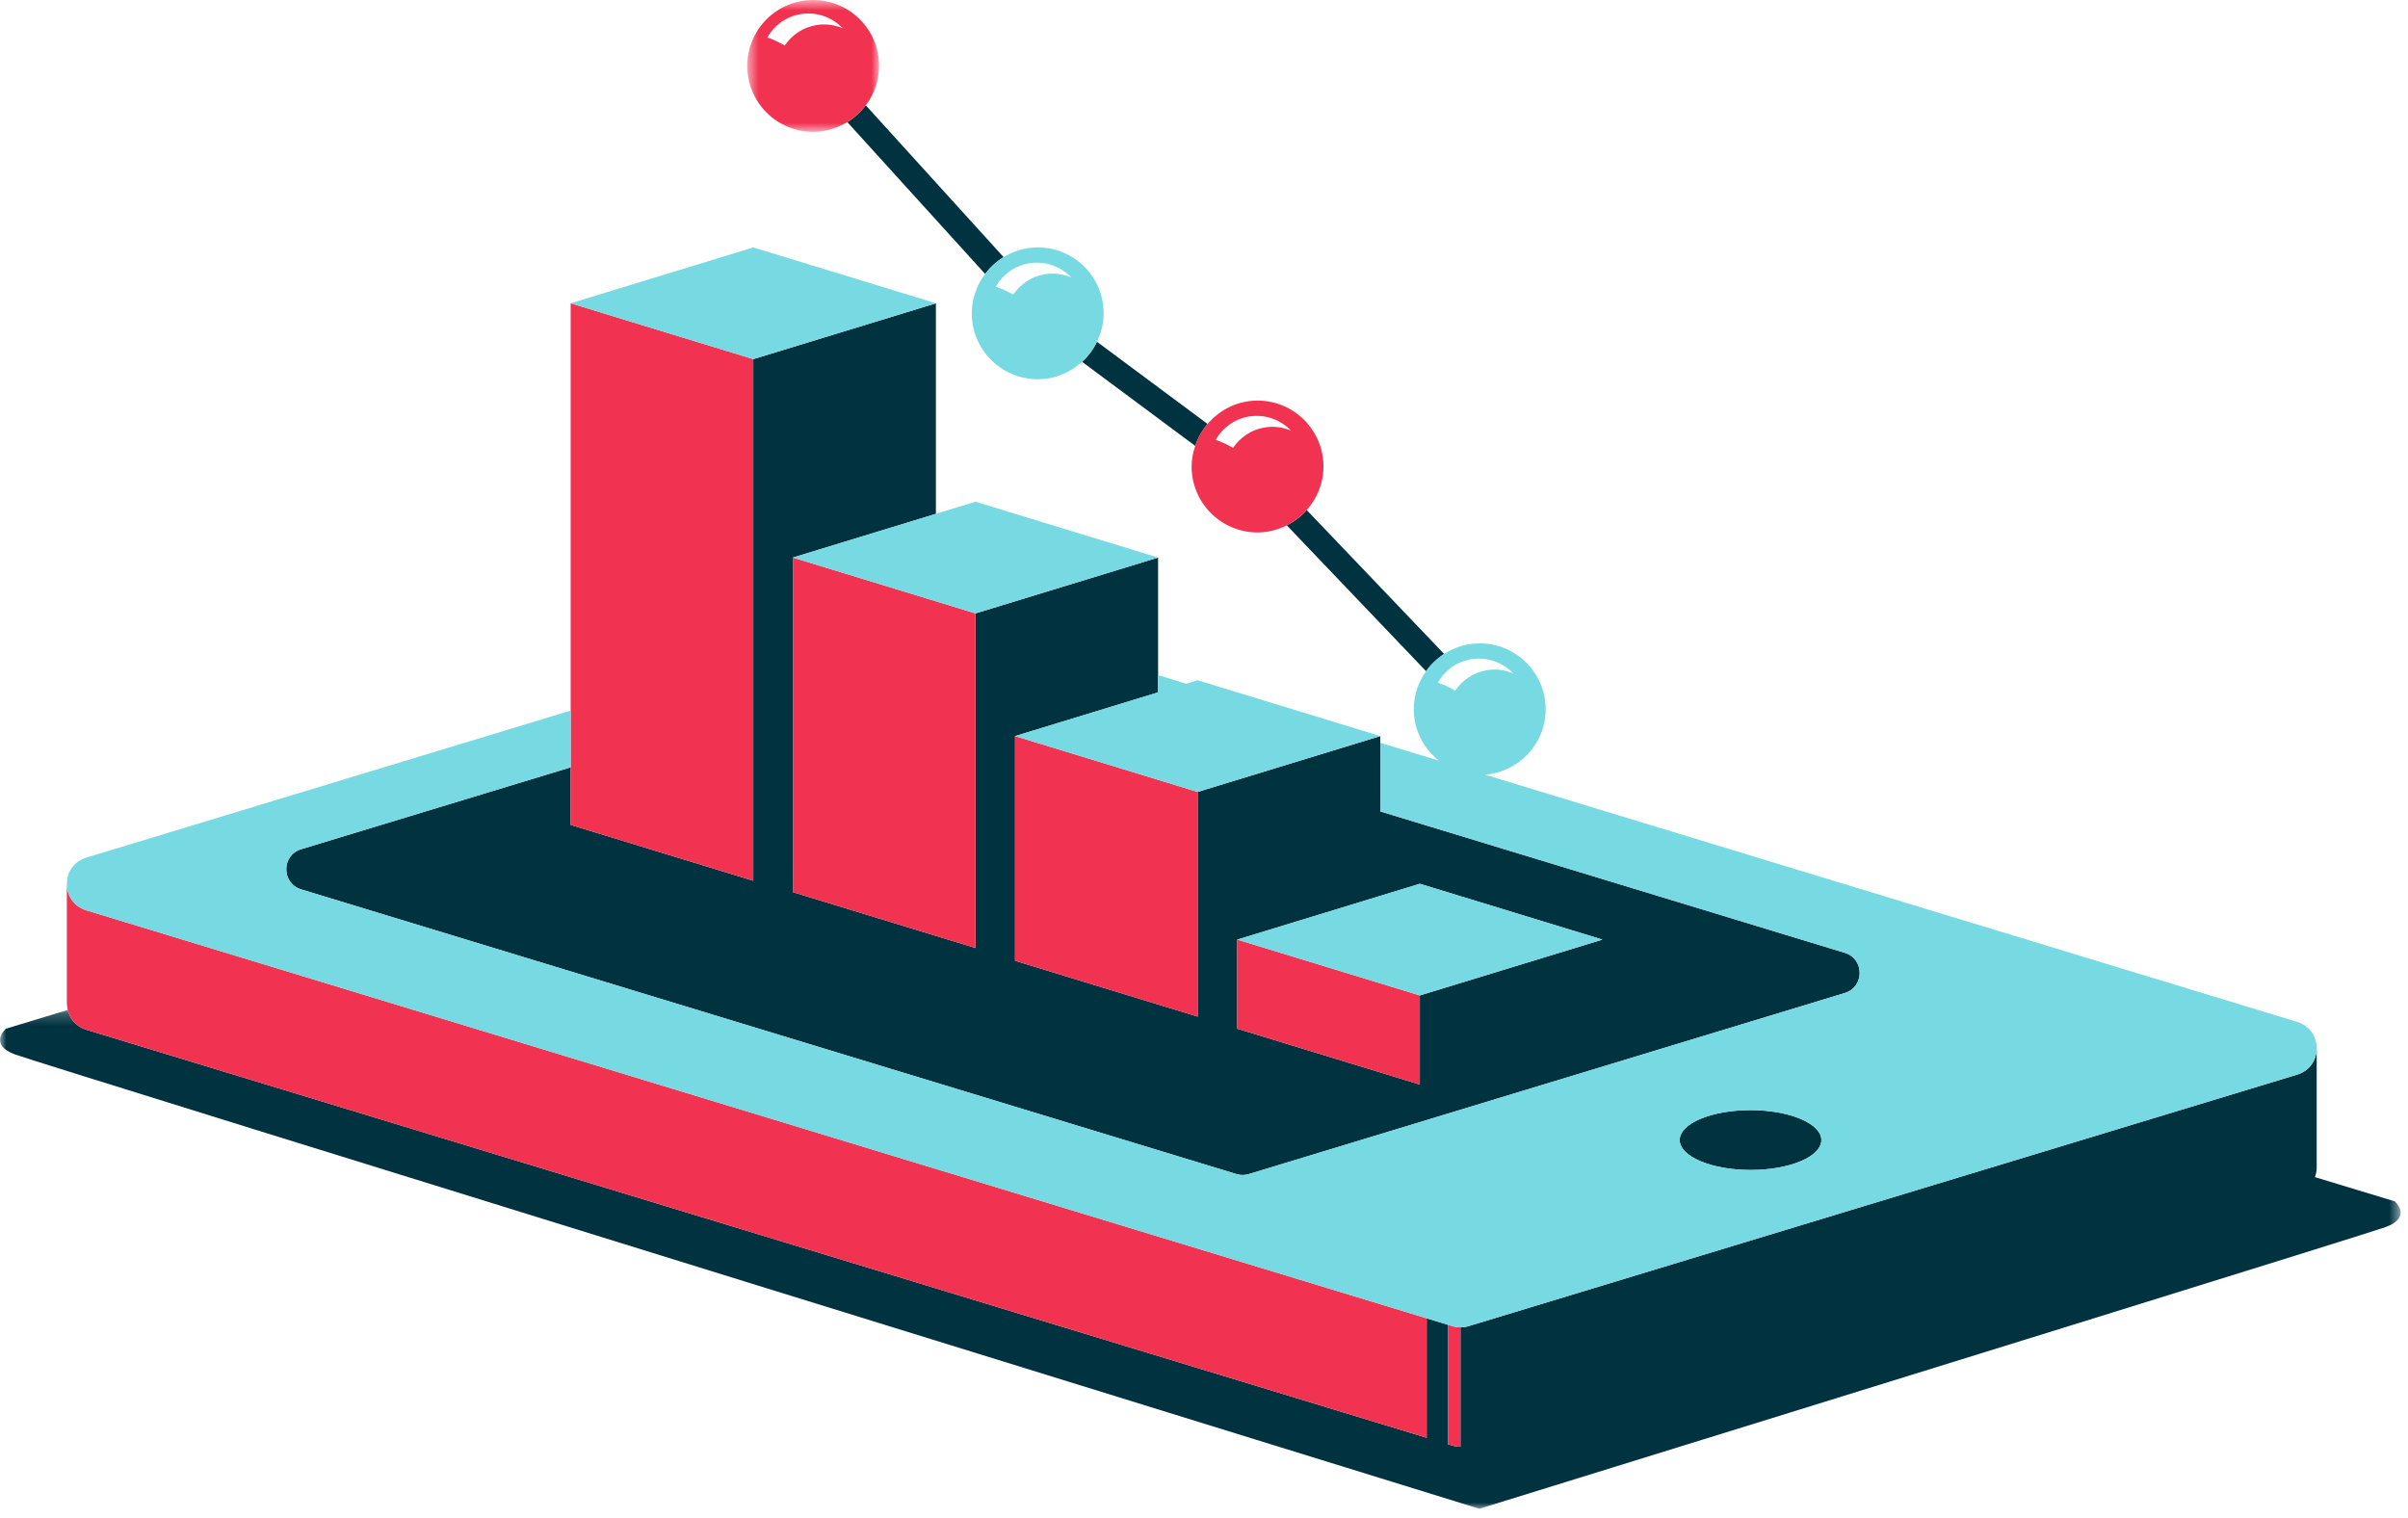 <svg height="121" viewBox="0 0 192 121" width="192" xmlns="http://www.w3.org/2000/svg" xmlns:xlink="http://www.w3.org/1999/xlink"><mask id="a" fill="#fff"><path d="m0 .219h191.413v39.781h-191.413z" fill="#fff" fill-rule="evenodd"/></mask><mask id="b" fill="#fff"><path d="m.582.694h10.512v10.513h-10.512z" fill="#fff" fill-rule="evenodd"/></mask><g fill="none" fill-rule="evenodd" transform="translate(0 -1)"><g fill="#003240"><path d="m190.943 15.483-6.364-1.932c.086-.244.141-.496.141-.753v-9.522c0 .894-.519 1.786-1.558 2.102l-66.075 20.056c-.208.064-.424.095-.639.095v9.523c-.215 0-.429-.031-.637-.094l-.368-.112v-9.523l-1.689-.515v9.524l-106.867-32.531c-.001 0-.002-.002-.004-.002-.832-.254-1.314-.881-1.478-1.58l-4.935 1.498s-1.433 1.246.703 2.043c2.137.797 116.802 36.241 116.802 36.241v-.012c32.479-10.054 71.034-22.005 72.265-22.464 2.136-.797.703-2.042.703-2.042" mask="url(#a)" transform="translate(0 81.306)"/><path d="m133.93 91.896c-.001 1.318 2.527 2.389 5.646 2.392 3.119.002 5.648-1.065 5.649-2.382.001-1.319-2.526-2.389-5.645-2.392-3.119-.002-5.649 1.065-5.65 2.382"/><path d="m127.77 75.918-14.561 4.452v7.104l-14.561-4.452v-1.929-5.175l11.407-3.487 3.154-.965zm19.322 1.054-37.037-11.274v-5.471-.535l-14.561 4.453v17.913l-14.561-4.453v-1.983-15.93l11.406-3.487v-1.371-9.377l-14.56 4.452v26.678l-14.561-4.452v-1.874-24.804l11.406-3.487v-16.787l-14.561 4.452v41.59l-14.561-4.452v-4.591l-21.487 6.527c-1.583.481-1.583 2.723 0 3.205l74.577 22.701c.318.097.657.097.975 0l47.524-14.438c1.584-.482 1.584-2.723.001-3.205z"/><path d="m95.301 36.553c.216-.65.55-1.238.984-1.748l-8.82-6.554c-.293.608-.695 1.148-1.187 1.598z"/><path d="m102.602 42.887 11.105 11.631c.389-.546.875-1.013 1.439-1.376l-10.956-11.473c-.445.503-.981.915-1.588 1.218"/><path d="m67.559 10.734 10.99 12.108c.402-.536.9-.989 1.474-1.338l-10.991-12.108c-.402.535-.899.988-1.473 1.338"/></g><g fill="#f23251"><path d="m5.329 71.482v9.523c0 .176.036.349.076.52.164.698.646 1.326 1.478 1.58.002 0 .003.002.004.002l106.867 32.53v-9.523l-106.867-32.53c-1.038-.316-1.558-1.208-1.558-2.102"/><path d="m115.443 106.629v9.523l.368.112c.208.063.422.094.637.094v-9.523c-.214 0-.429-.031-.637-.095z"/><path d="m45.502 57.66v4.521 4.592l14.561 4.451v-41.589l-14.561-4.453z"/><path d="m77.778 49.909-14.561-4.452v24.804 1.874l14.561 4.452z"/><path d="m80.933 75.622v1.983l14.561 4.453v-17.914l-14.561-4.452z"/><path d="m98.648 81.093v1.929l14.561 4.452v-7.104l-14.561-4.452z"/><path d="m3.571 4.322c-.436-.254-.9-.47-1.394-.64.542-.943 1.47-1.656 2.626-1.856 1.295-.224 2.55.239 3.393 1.125-.65-.278-1.382-.384-2.13-.254-1.062.184-1.938.796-2.495 1.625m4.987 6.106c.574-.349 1.072-.802 1.473-1.337.659-.879 1.063-1.958 1.063-3.141 0-2.902-2.353-5.256-5.256-5.256s-5.256 2.354-5.256 5.256c0 2.903 2.353 5.257 5.256 5.257 1 0 1.924-.294 2.72-.779" mask="url(#b)" transform="translate(59 .306)"/><path d="m100.815 35.086c-1.062.184-1.937.796-2.495 1.625-.435-.254-.9-.469-1.393-.64.542-.943 1.47-1.656 2.626-1.856 1.295-.224 2.549.239 3.392 1.125-.65-.278-1.382-.383-2.13-.254m-.546-2.144c-1.602 0-3.019.732-3.983 1.863-.435.51-.769 1.097-.985 1.748-.173.52-.289 1.067-.289 1.645 0 2.904 2.354 5.257 5.257 5.257.842 0 1.627-.217 2.333-.568.607-.303 1.142-.715 1.588-1.218.821-.928 1.335-2.134 1.335-3.471 0-2.902-2.353-5.256-5.256-5.256"/></g><g fill="#77d9e2"><path d="m139.576 94.288c-3.119-.003-5.647-1.073-5.646-2.392.001-1.317 2.531-2.383 5.65-2.381 3.119.002 5.646 1.073 5.645 2.391s-2.53 2.384-5.649 2.382m-24.934-38.86c.542-.944 1.47-1.657 2.626-1.856 1.295-.224 2.549.238 3.392 1.124-.649-.278-1.382-.383-2.13-.254-1.062.184-1.937.797-2.495 1.626-.436-.255-.899-.469-1.393-.64m68.519 27.052-64.754-19.711c2.702-.219 4.834-2.456 4.834-5.213 0-2.904-2.354-5.257-5.257-5.257-1.048 0-2.019.314-2.839.843-.563.363-1.05.83-1.438 1.375-.611.859-.98 1.903-.98 3.039 0 1.663.788 3.128 1.995 4.091l-4.668-1.421v5.472l37.038 11.274c1.583.482 1.582 2.723-.001 3.205l-47.525 14.438c-.318.097-.657.097-.974 0l-74.578-22.701c-1.583-.482-1.583-2.724 0-3.205l21.488-6.527v-4.522l-38.615 11.721c-1.039.315-1.558 1.208-1.558 2.101 0 .894.519 1.786 1.558 2.102l106.867 32.53 1.689.515.367.111c.208.064.423.095.638.095s.43-.031.638-.095l66.075-20.056c1.04-.316 1.559-1.209 1.559-2.102s-.519-1.786-1.559-2.102"/><path d="m60.063 20.73-14.561 4.452 14.561 4.452 14.561-4.452z"/><path d="m77.778 49.909 14.561-4.452-14.561-4.451-3.154.964-11.407 3.487z"/><path d="m95.493 55.241-.907.277-2.247-.684v1.371l-11.407 3.487 14.561 4.452 14.561-4.452z"/><path d="m127.77 75.918-14.561-4.452-3.154.965-11.407 3.487 14.561 4.452z"/><path d="m82.026 21.999c1.295-.225 2.549.239 3.392 1.124-.65-.277-1.382-.383-2.13-.254-1.062.184-1.938.797-2.495 1.626-.435-.254-.899-.47-1.393-.641.542-.943 1.47-1.656 2.626-1.855m.716 9.239c1.367 0 2.601-.534 3.536-1.389.492-.451.894-.991 1.186-1.598.333-.69.534-1.452.534-2.269 0-2.903-2.353-5.256-5.256-5.256-1 0-1.924.294-2.72.778-.574.349-1.072.803-1.474 1.339-.658.878-1.063 1.957-1.063 3.139 0 2.903 2.353 5.256 5.257 5.256"/></g></g></svg>